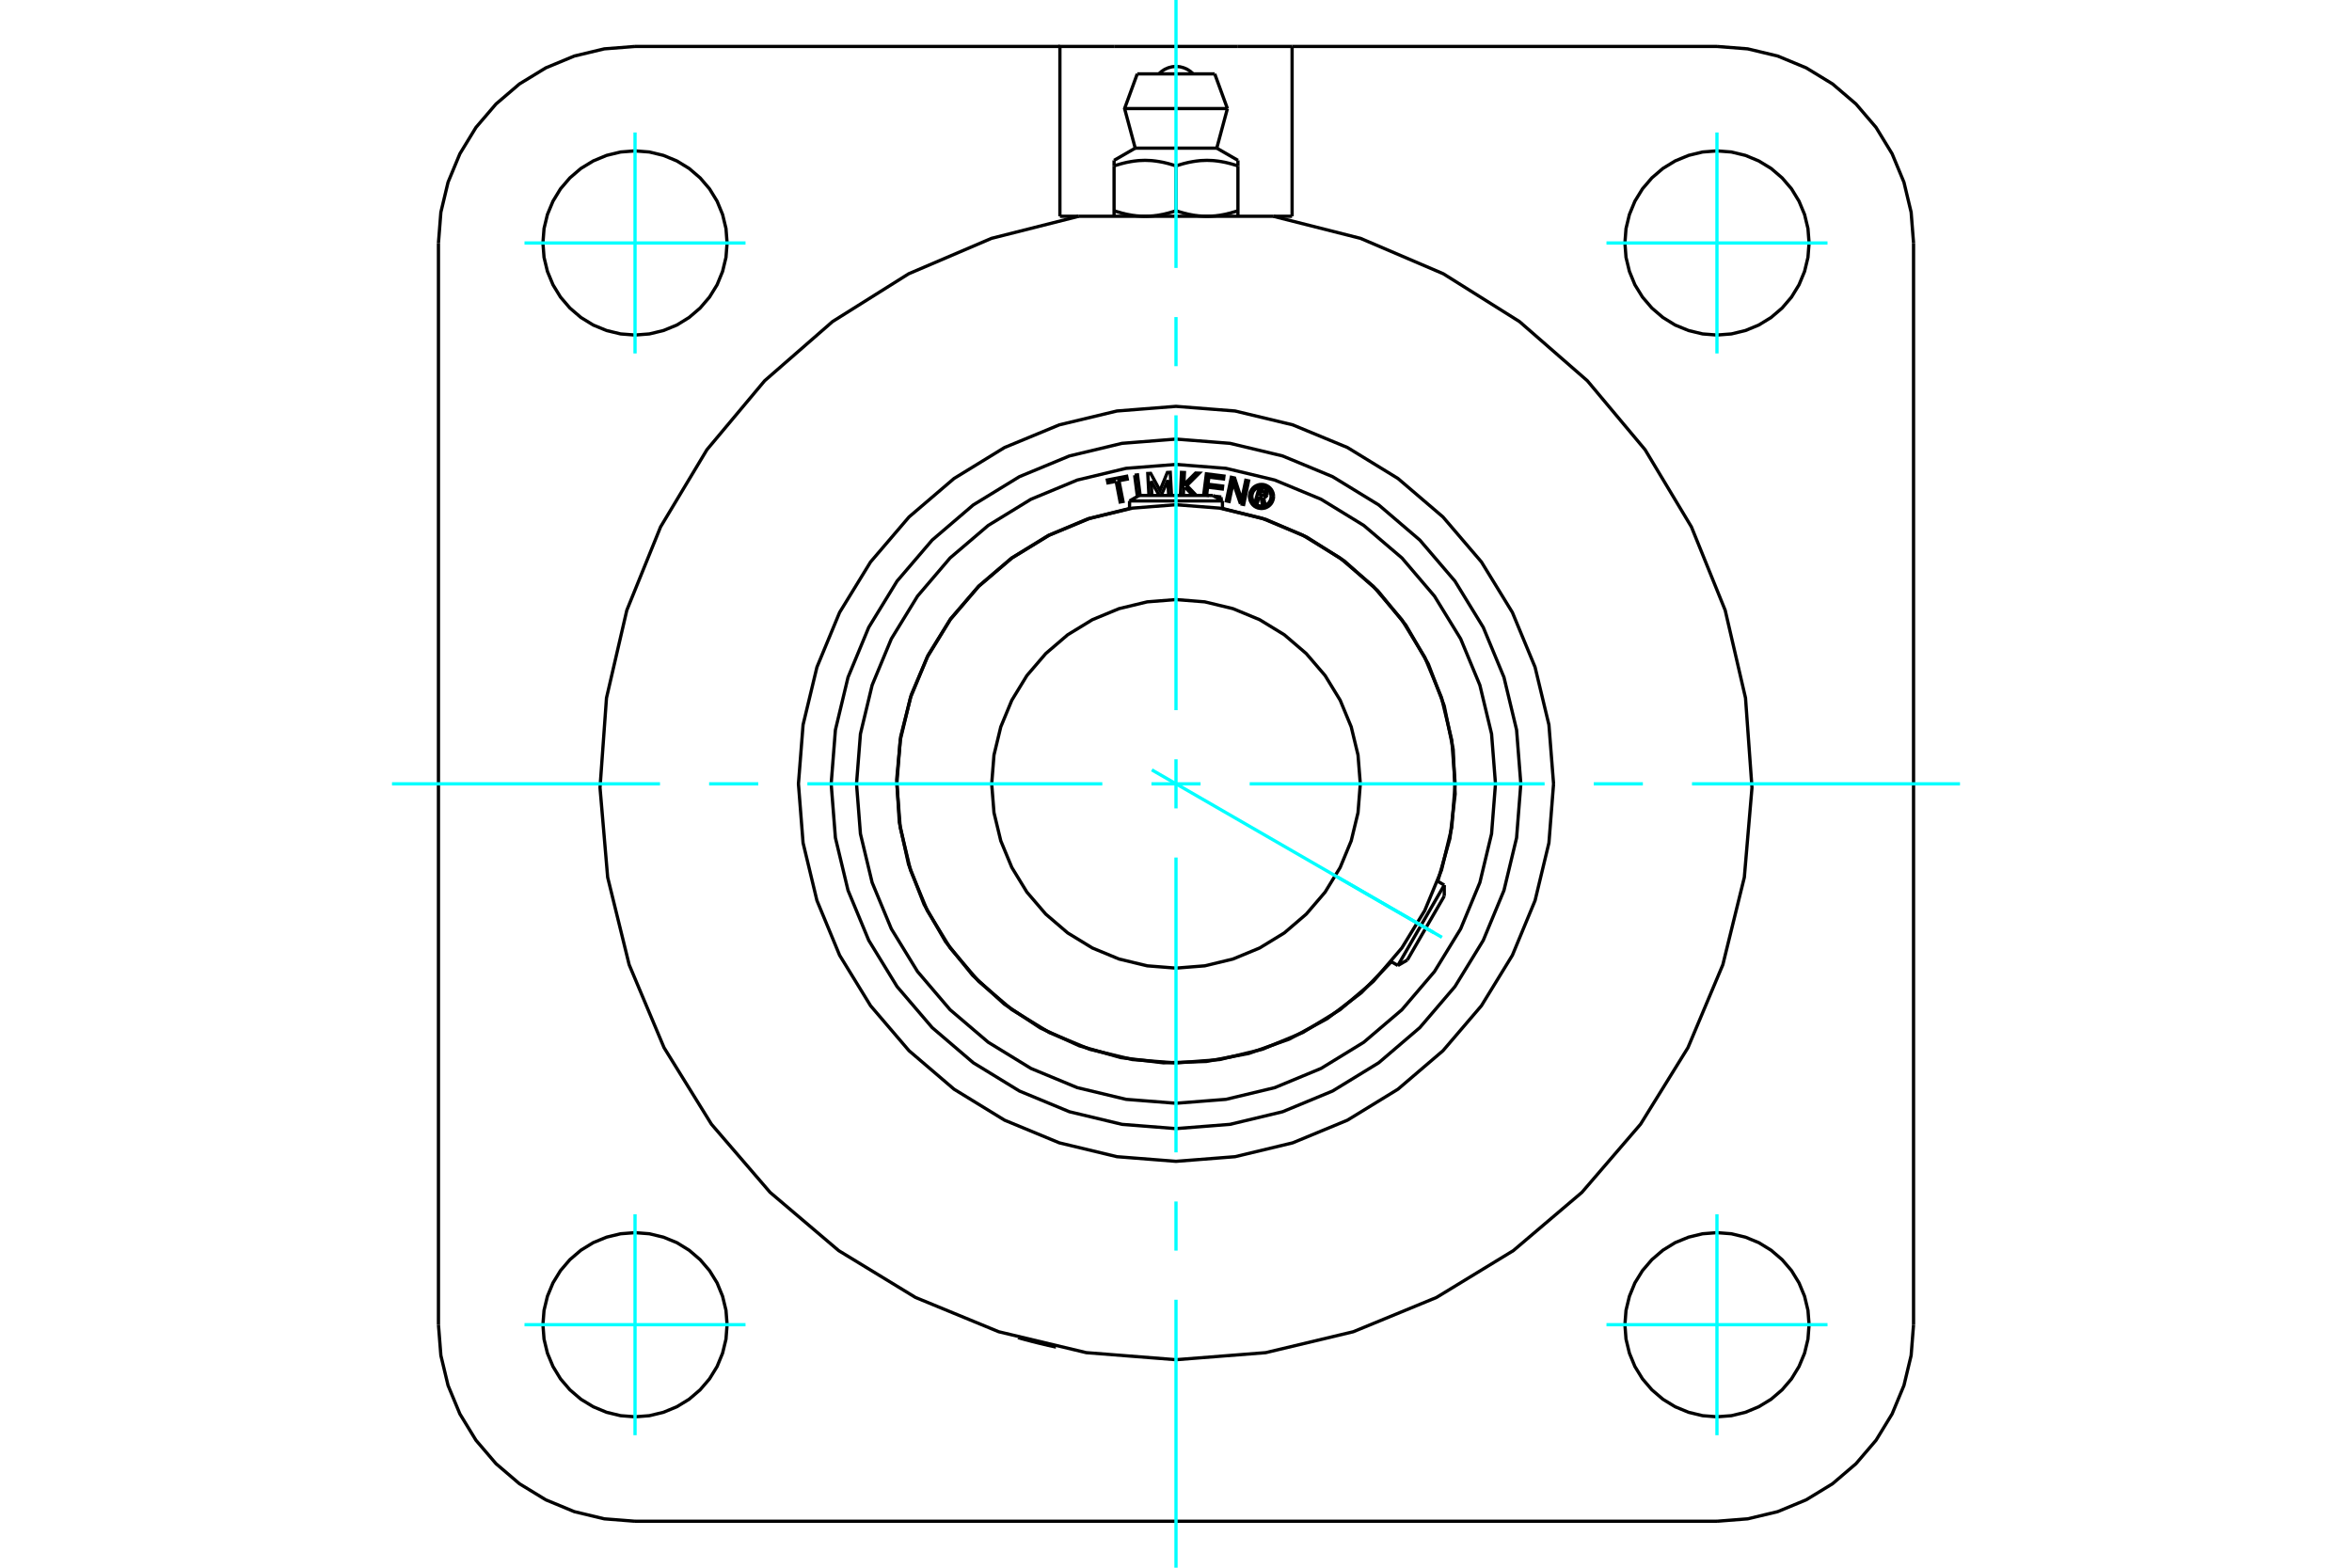 <?xml version="1.0" standalone="no"?>
<!DOCTYPE svg PUBLIC "-//W3C//DTD SVG 1.1//EN"
	"http://www.w3.org/Graphics/SVG/1.1/DTD/svg11.dtd">
<svg xmlns="http://www.w3.org/2000/svg" height="100%" width="100%" viewBox="0 0 36000 24000">
	<rect x="-1800" y="-1200" width="39600" height="26400" style="fill:#FFF"/>
	<g style="fill:none; fill-rule:evenodd" transform="matrix(1 0 0 1 0 0)">
		<g style="fill:none; stroke:#000; stroke-width:50; shape-rendering:geometricPrecision">
			<line x1="19489" y1="3311" x2="16511" y2="3311"/>
			<line x1="19777" y1="3311" x2="19489" y2="3311"/>
			<line x1="16511" y1="3311" x2="16223" y2="3311"/>
			<polyline points="16161,20622 16160,20622 16157,20621 16151,20620 16143,20618 16133,20616 16120,20613 16106,20610 16090,20606 16073,20603 16054,20598 16033,20594 16011,20588 15987,20583 15963,20577 15938,20571 15912,20565 15887,20559 15863,20553 15837,20546 15812,20540 15787,20534 15763,20527 15740,20521 15718,20515 15697,20510 15678,20505 15661,20500 15646,20496 15631,20492 15619,20488 15609,20485 15601,20483 15595,20482 15592,20481 15591,20480"/>
			<polyline points="16223,3311 16223,711 17052,711"/>
			<line x1="19777" y1="711" x2="19777" y2="3311"/>
			<line x1="18948" y1="711" x2="19777" y2="711"/>
			<line x1="17052" y1="711" x2="18948" y2="711"/>
			<line x1="19777" y1="711" x2="26280" y2="711"/>
			<line x1="9720" y1="711" x2="16223" y2="711"/>
			<polyline points="9720,711 9249,748 8790,858 8354,1039 7951,1285 7592,1592 7285,1951 7039,2354 6858,2790 6748,3249 6711,3720"/>
			<line x1="6711" y1="20280" x2="6711" y2="3720"/>
			<polyline points="6711,20280 6748,20751 6858,21210 7039,21646 7285,22049 7592,22408 7951,22715 8354,22961 8790,23142 9249,23252 9720,23289"/>
			<line x1="26280" y1="23289" x2="9720" y2="23289"/>
			<polyline points="26280,23289 26751,23252 27210,23142 27646,22961 28049,22715 28408,22408 28715,22049 28961,21646 29142,21210 29252,20751 29289,20280"/>
			<line x1="29289" y1="3720" x2="29289" y2="20280"/>
			<polyline points="29289,3720 29252,3249 29142,2790 28961,2354 28715,1951 28408,1592 28049,1285 27646,1039 27210,858 26751,748 26280,711"/>
			<polyline points="27690,3720 27673,3499 27621,3284 27536,3080 27421,2891 27277,2723 27109,2579 26920,2464 26716,2379 26501,2327 26280,2310 26060,2327 25845,2379 25640,2464 25452,2579 25284,2723 25140,2891 25024,3080 24940,3284 24888,3499 24871,3720 24888,3940 24940,4155 25024,4360 25140,4548 25284,4716 25452,4860 25640,4976 25845,5060 26060,5112 26280,5129 26501,5112 26716,5060 26920,4976 27109,4860 27277,4716 27421,4548 27536,4360 27621,4155 27673,3940 27690,3720"/>
			<polyline points="27690,20280 27673,20060 27621,19845 27536,19640 27421,19452 27277,19284 27109,19140 26920,19024 26716,18940 26501,18888 26280,18871 26060,18888 25845,18940 25640,19024 25452,19140 25284,19284 25140,19452 25024,19640 24940,19845 24888,20060 24871,20280 24888,20501 24940,20716 25024,20920 25140,21109 25284,21277 25452,21421 25640,21536 25845,21621 26060,21673 26280,21690 26501,21673 26716,21621 26920,21536 27109,21421 27277,21277 27421,21109 27536,20920 27621,20716 27673,20501 27690,20280"/>
			<polyline points="11129,20280 11112,20060 11060,19845 10976,19640 10860,19452 10716,19284 10548,19140 10360,19024 10155,18940 9940,18888 9720,18871 9499,18888 9284,18940 9080,19024 8891,19140 8723,19284 8579,19452 8464,19640 8379,19845 8327,20060 8310,20280 8327,20501 8379,20716 8464,20920 8579,21109 8723,21277 8891,21421 9080,21536 9284,21621 9499,21673 9720,21690 9940,21673 10155,21621 10360,21536 10548,21421 10716,21277 10860,21109 10976,20920 11060,20716 11112,20501 11129,20280"/>
			<polyline points="11129,3720 11112,3499 11060,3284 10976,3080 10860,2891 10716,2723 10548,2579 10360,2464 10155,2379 9940,2327 9720,2310 9499,2327 9284,2379 9080,2464 8891,2579 8723,2723 8579,2891 8464,3080 8379,3284 8327,3499 8310,3720 8327,3940 8379,4155 8464,4360 8579,4548 8723,4716 8891,4860 9080,4976 9284,5060 9499,5112 9720,5129 9940,5112 10155,5060 10360,4976 10548,4860 10716,4716 10860,4548 10976,4360 11060,4155 11112,3940 11129,3720"/>
			<polyline points="16511,3311 15176,3649 13909,4191 12743,4923 11704,5829 10820,6885 10111,8066 9594,9343 9283,10685 9184,12059 9301,13431 9630,14769 10164,16039 10889,17210 11787,18254 12837,19146 14013,19863 15287,20388 16627,20708 18000,20816 19373,20708 20713,20388 21987,19863 23163,19146 24213,18254 25111,17210 25836,16039 26370,14769 26699,13431 26816,12059 26717,10685 26406,9343 25889,8066 25180,6885 24296,5829 23257,4923 22091,4191 20824,3649 19489,3311"/>
			<polyline points="23779,12000 23708,11096 23496,10214 23149,9376 22675,8603 22086,7914 21397,7325 20624,6851 19786,6504 18904,6292 18000,6221 17096,6292 16214,6504 15376,6851 14603,7325 13914,7914 13325,8603 12851,9376 12504,10214 12292,11096 12221,12000 12292,12904 12504,13786 12851,14624 13325,15397 13914,16086 14603,16675 15376,17149 16214,17496 17096,17708 18000,17779 18904,17708 19786,17496 20624,17149 21397,16675 22086,16086 22675,15397 23149,14624 23496,13786 23708,12904 23779,12000"/>
			<polyline points="18593,1131 18000,1131 17407,1131"/>
			<line x1="17213" y1="1662" x2="18787" y2="1662"/>
			<line x1="17376" y1="2268" x2="18624" y2="2268"/>
			<polyline points="18948,2540 18917,2530 18887,2521 18857,2512 18828,2504 18800,2497 18772,2490 18745,2484 18718,2479 18691,2474 18665,2470 18639,2466 18613,2463 18587,2460 18562,2458 18537,2457 18512,2456 18486,2455 18461,2455 18436,2456 18411,2457 18386,2458 18360,2460 18335,2463 18309,2466 18283,2470 18257,2474 18230,2479 18203,2484 18176,2490 18148,2497 18119,2504 18091,2512 18061,2521 18031,2530 18000,2540"/>
			<line x1="18948" y1="2455" x2="18948" y2="2540"/>
			<line x1="17052" y1="2540" x2="17052" y2="2455"/>
			<polyline points="18000,2540 17969,2530 17939,2521 17909,2512 17881,2504 17852,2497 17824,2490 17797,2484 17770,2479 17743,2474 17717,2470 17691,2466 17665,2463 17640,2460 17614,2458 17589,2457 17564,2456 17539,2455 17514,2455 17488,2456 17463,2457 17438,2458 17413,2460 17387,2463 17361,2466 17335,2470 17309,2474 17282,2479 17255,2484 17228,2490 17200,2497 17172,2504 17143,2512 17113,2521 17083,2530 17052,2540"/>
			<line x1="18948" y1="3226" x2="18948" y2="2540"/>
			<line x1="18948" y1="3226" x2="18948" y2="3311"/>
			<polyline points="17052,3226 17067,3231 17081,3235 17095,3240 17109,3244 17123,3248 17137,3252 17150,3256 17164,3260 17178,3264 17191,3267 17205,3270 17218,3274 17232,3277 17245,3280 17259,3283 17272,3285 17285,3288 17299,3290 17312,3293 17325,3295 17338,3297 17352,3299 17365,3300 17378,3302 17391,3304 17405,3305 17418,3306 17431,3307 17445,3308 17458,3309 17472,3310 17485,3310 17499,3311 17512,3311 17526,3311"/>
			<line x1="17052" y1="3311" x2="17052" y2="3226"/>
			<polyline points="17526,3311 17540,3311 17553,3311 17567,3310 17581,3310 17594,3309 17607,3308 17621,3307 17634,3306 17648,3305 17661,3304 17674,3302 17687,3300 17701,3299 17714,3297 17727,3295 17741,3293 17754,3290 17767,3288 17780,3285 17794,3283 17807,3280 17821,3277 17834,3274 17847,3270 17861,3267 17875,3264 17888,3260 17902,3256 17916,3252 17930,3248 17944,3244 17958,3240 17972,3235 17986,3231 18000,3226 18014,3231 18028,3235 18042,3240 18056,3244 18070,3248 18084,3252 18098,3256 18112,3260 18125,3264 18139,3267 18153,3270 18166,3274 18179,3277 18193,3280 18206,3283 18220,3285 18233,3288 18246,3290 18259,3293 18273,3295 18286,3297 18299,3299 18313,3300 18326,3302 18339,3304 18352,3305 18366,3306 18379,3307 18393,3308 18406,3309 18419,3310 18433,3310 18447,3311 18460,3311 18474,3311 18488,3311 18501,3311 18515,3310 18528,3310 18542,3309 18555,3308 18569,3307 18582,3306 18595,3305 18609,3304 18622,3302 18635,3300 18648,3299 18662,3297 18675,3295 18688,3293 18701,3290 18715,3288 18728,3285 18741,3283 18755,3280 18768,3277 18782,3274 18795,3270 18809,3267 18822,3264 18836,3260 18850,3256 18863,3252 18877,3248 18891,3244 18905,3240 18919,3235 18933,3231 18948,3226"/>
			<line x1="18000" y1="3226" x2="18000" y2="2540"/>
			<line x1="17052" y1="3226" x2="17052" y2="2540"/>
			<polyline points="18263,1131 18219,1092 18170,1060 18116,1037 18059,1022 18000,1017 17941,1022 17884,1037 17830,1060 17781,1092 17737,1131"/>
			<line x1="18787" y1="1662" x2="18593" y2="1131"/>
			<polyline points="17407,1131 17213,1662 17376,2268"/>
			<line x1="18624" y1="2268" x2="18787" y2="1662"/>
			<line x1="17376" y1="2268" x2="17052" y2="2455"/>
			<line x1="18948" y1="2455" x2="18624" y2="2268"/>
			<polyline points="22273,12000 22221,11332 22064,10680 21807,10060 21457,9488 21022,8978 20512,8543 19940,8193 19320,7936 18668,7779 18000,7727 17332,7779 16680,7936 16060,8193 15488,8543 14978,8978 14543,9488 14193,10060 13936,10680 13779,11332 13727,12000 13779,12668 13936,13320 14193,13940 14543,14512 14978,15022 15488,15457 16060,15807 16680,16064 17332,16221 18000,16273 18668,16221 19320,16064 19940,15807 20512,15457 21022,15022 21457,14512 21807,13940 22064,13320 22221,12668 22273,12000"/>
			<polyline points="20821,12000 20786,11559 20682,11128 20513,10720 20282,10342 19994,10006 19658,9718 19280,9487 18872,9318 18441,9214 18000,9179 17559,9214 17128,9318 16720,9487 16342,9718 16006,10006 15718,10342 15487,10720 15318,11128 15214,11559 15179,12000 15214,12441 15318,12872 15487,13280 15718,13658 16006,13994 16342,14282 16720,14513 17128,14682 17559,14786 18000,14821 18441,14786 18872,14682 19280,14513 19658,14282 19994,13994 20282,13658 20513,13280 20682,12872 20786,12441 20821,12000"/>
			<line x1="21396" y1="14781" x2="22106" y2="13550"/>
			<line x1="22106" y1="13718" x2="21541" y2="14697"/>
			<line x1="18711" y1="7669" x2="17289" y2="7669"/>
			<line x1="17435" y1="7585" x2="18565" y2="7585"/>
			<polyline points="23278,12000 23213,11174 23020,10369 22703,9604 22270,8897 21732,8268 21103,7730 20396,7297 19631,6980 18826,6787 18000,6722 17174,6787 16369,6980 15604,7297 14897,7730 14268,8268 13730,8897 13297,9604 12980,10369 12787,11174 12722,12000 12787,12826 12980,13631 13297,14396 13730,15103 14268,15732 14897,16270 15604,16703 16369,17020 17174,17213 18000,17278 18826,17213 19631,17020 20396,16703 21103,16270 21732,15732 22270,15103 22703,14396 23020,13631 23213,12826 23278,12000"/>
			<polyline points="19272,7603 19247,7692 19212,7682 19271,7475 19348,7497"/>
			<polyline points="19394,7573 19396,7564 19396,7554 19395,7544 19392,7534 19387,7525 19381,7517 19374,7510 19366,7504 19357,7500 19348,7497"/>
			<polyline points="19394,7573 19361,7564 19361,7560 19362,7556 19361,7551 19360,7547 19358,7543 19355,7540 19353,7537 19349,7534 19345,7532 19341,7531 19295,7518 19280,7570 19327,7583 19331,7584 19335,7584 19340,7584 19344,7582 19347,7581 19351,7579 19354,7576 19357,7572 19359,7569 19360,7565 19394,7574"/>
			<polyline points="19342,7618 19352,7616 19361,7612 19370,7607 19378,7601 19385,7593 19390,7584 19394,7574"/>
			<polyline points="19342,7618 19363,7729 19321,7717 19301,7611 19272,7603"/>
			<line x1="18583" y1="7595" x2="18693" y2="7609"/>
			<line x1="18468" y1="7580" x2="18506" y2="7585"/>
			<polyline points="18693,7609 18687,7654 18684,7653"/>
			<polyline points="18423,7584 18465,7254 18734,7288 18728,7333 18503,7304 18489,7413 18714,7441 18709,7486 18484,7458 18468,7580"/>
			<line x1="17619" y1="7365" x2="17631" y2="7585"/>
			<polyline points="17586,7585 17568,7249 17612,7247 17755,7510 17868,7233 17912,7231 17931,7585"/>
			<polyline points="17888,7585 17875,7351 17773,7585"/>
			<line x1="17744" y1="7585" x2="17619" y2="7365"/>
			<polyline points="17084,7368 16958,7392 16949,7348 17245,7291 17254,7335 17127,7359 17189,7677 17145,7685 17084,7368"/>
			<polyline points="17367,7275 17411,7270 17451,7584"/>
			<line x1="17409" y1="7600" x2="17367" y2="7275"/>
			<polyline points="18139,7460 18117,7481 18112,7585"/>
			<polyline points="18068,7585 18084,7232 18129,7234 18120,7421 18300,7242 18355,7244 18166,7433 18311,7585"/>
			<line x1="18259" y1="7585" x2="18139" y2="7460"/>
			<polyline points="18987,7713 18875,7386 18814,7677 18771,7668 18847,7307 18897,7318 19005,7652 19068,7353 19111,7362 19036,7723 18987,7713"/>
			<polyline points="19493,7600 19491,7572 19484,7543 19473,7517 19458,7492 19439,7470 19417,7451 19392,7436 19366,7425 19338,7418 19309,7416 19280,7418 19252,7425 19225,7436 19200,7451 19178,7470 19160,7492 19145,7517 19133,7543 19127,7572 19124,7600 19127,7629 19133,7657 19145,7684 19160,7709 19178,7731 19200,7750 19225,7765 19252,7776 19280,7782 19309,7785 19338,7782 19366,7776 19392,7765 19417,7750 19439,7731 19458,7709 19473,7684 19484,7657 19491,7629 19493,7600"/>
			<polyline points="19456,7600 19454,7577 19449,7555 19440,7533 19428,7514 19413,7496 19395,7481 19376,7469 19354,7460 19332,7455 19309,7453 19286,7455 19263,7460 19242,7469 19222,7481 19205,7496 19189,7514 19177,7533 19169,7555 19163,7577 19161,7600 19163,7623 19169,7646 19177,7667 19189,7687 19205,7705 19222,7720 19242,7732 19263,7741 19286,7746 19309,7748 19332,7746 19354,7741 19376,7732 19395,7720 19413,7705 19428,7687 19440,7667 19449,7646 19454,7623 19456,7600"/>
			<polyline points="22007,13492 22193,12835 22273,12156 22243,11473 22105,10804 21862,10165 21520,9573 21088,9043 20578,8589 20001,8222 19374,7951 18711,7784"/>
			<polyline points="17289,7784 16650,7943 16043,8199 15483,8544 14982,8972 14552,9471 14205,10031 13948,10637 13786,11276 13725,11931 13765,12589 13906,13232 14144,13846 14473,14417 14886,14930 15373,15373 15922,15737 16521,16011 17154,16191 17808,16271 18466,16250 19113,16128 19734,15908 20314,15595 20838,15197 21296,14724"/>
			<polyline points="22890,12000 22830,11235 22651,10489 22357,9780 21956,9126 21458,8542 20874,8044 20220,7643 19511,7349 18765,7170 18000,7110 17235,7170 16489,7349 15780,7643 15126,8044 14542,8542 14044,9126 13643,9780 13349,10489 13170,11235 13110,12000 13170,12765 13349,13511 13643,14220 14044,14874 14542,15458 15126,15956 15780,16357 16489,16651 17235,16830 18000,16890 18765,16830 19511,16651 20220,16357 20874,15956 21458,15458 21956,14874 22357,14220 22651,13511 22830,12765 22890,12000"/>
			<line x1="22106" y1="13718" x2="22106" y2="13550"/>
			<line x1="21396" y1="14781" x2="21541" y2="14697"/>
			<line x1="22106" y1="13550" x2="22005" y2="13491"/>
			<line x1="21294" y1="14722" x2="21396" y2="14781"/>
			<line x1="17435" y1="7585" x2="17289" y2="7669"/>
			<line x1="18711" y1="7669" x2="18565" y2="7585"/>
			<line x1="17289" y1="7669" x2="17289" y2="7786"/>
			<line x1="18711" y1="7786" x2="18711" y2="7669"/>
		</g>
		<g style="fill:none; stroke:#0FF; stroke-width:50; shape-rendering:geometricPrecision">
			<line x1="18000" y1="24000" x2="18000" y2="19898"/>
			<line x1="18000" y1="19146" x2="18000" y2="18394"/>
			<line x1="18000" y1="17642" x2="18000" y2="13128"/>
			<line x1="18000" y1="12376" x2="18000" y2="11624"/>
			<line x1="18000" y1="10872" x2="18000" y2="6358"/>
			<line x1="18000" y1="5606" x2="18000" y2="4854"/>
			<line x1="18000" y1="4102" x2="18000" y2="0"/>
			<line x1="6000" y1="12000" x2="10102" y2="12000"/>
			<line x1="10854" y1="12000" x2="11606" y2="12000"/>
			<line x1="12358" y1="12000" x2="16872" y2="12000"/>
			<line x1="17624" y1="12000" x2="18376" y2="12000"/>
			<line x1="19128" y1="12000" x2="23642" y2="12000"/>
			<line x1="24394" y1="12000" x2="25146" y2="12000"/>
			<line x1="25898" y1="12000" x2="30000" y2="12000"/>
			<line x1="9720" y1="5411" x2="9720" y2="2028"/>
			<line x1="8028" y1="3720" x2="11411" y2="3720"/>
			<line x1="8028" y1="20280" x2="11411" y2="20280"/>
			<line x1="9720" y1="21972" x2="9720" y2="18589"/>
			<line x1="26280" y1="21972" x2="26280" y2="18589"/>
			<line x1="24589" y1="20280" x2="27972" y2="20280"/>
			<line x1="24589" y1="3720" x2="27972" y2="3720"/>
			<line x1="26280" y1="5411" x2="26280" y2="2028"/>
			<line x1="17630" y1="11786" x2="22071" y2="14350"/>
			<line x1="20470" y1="13426" x2="21947" y2="14279"/>
		</g>
	</g>
</svg>
